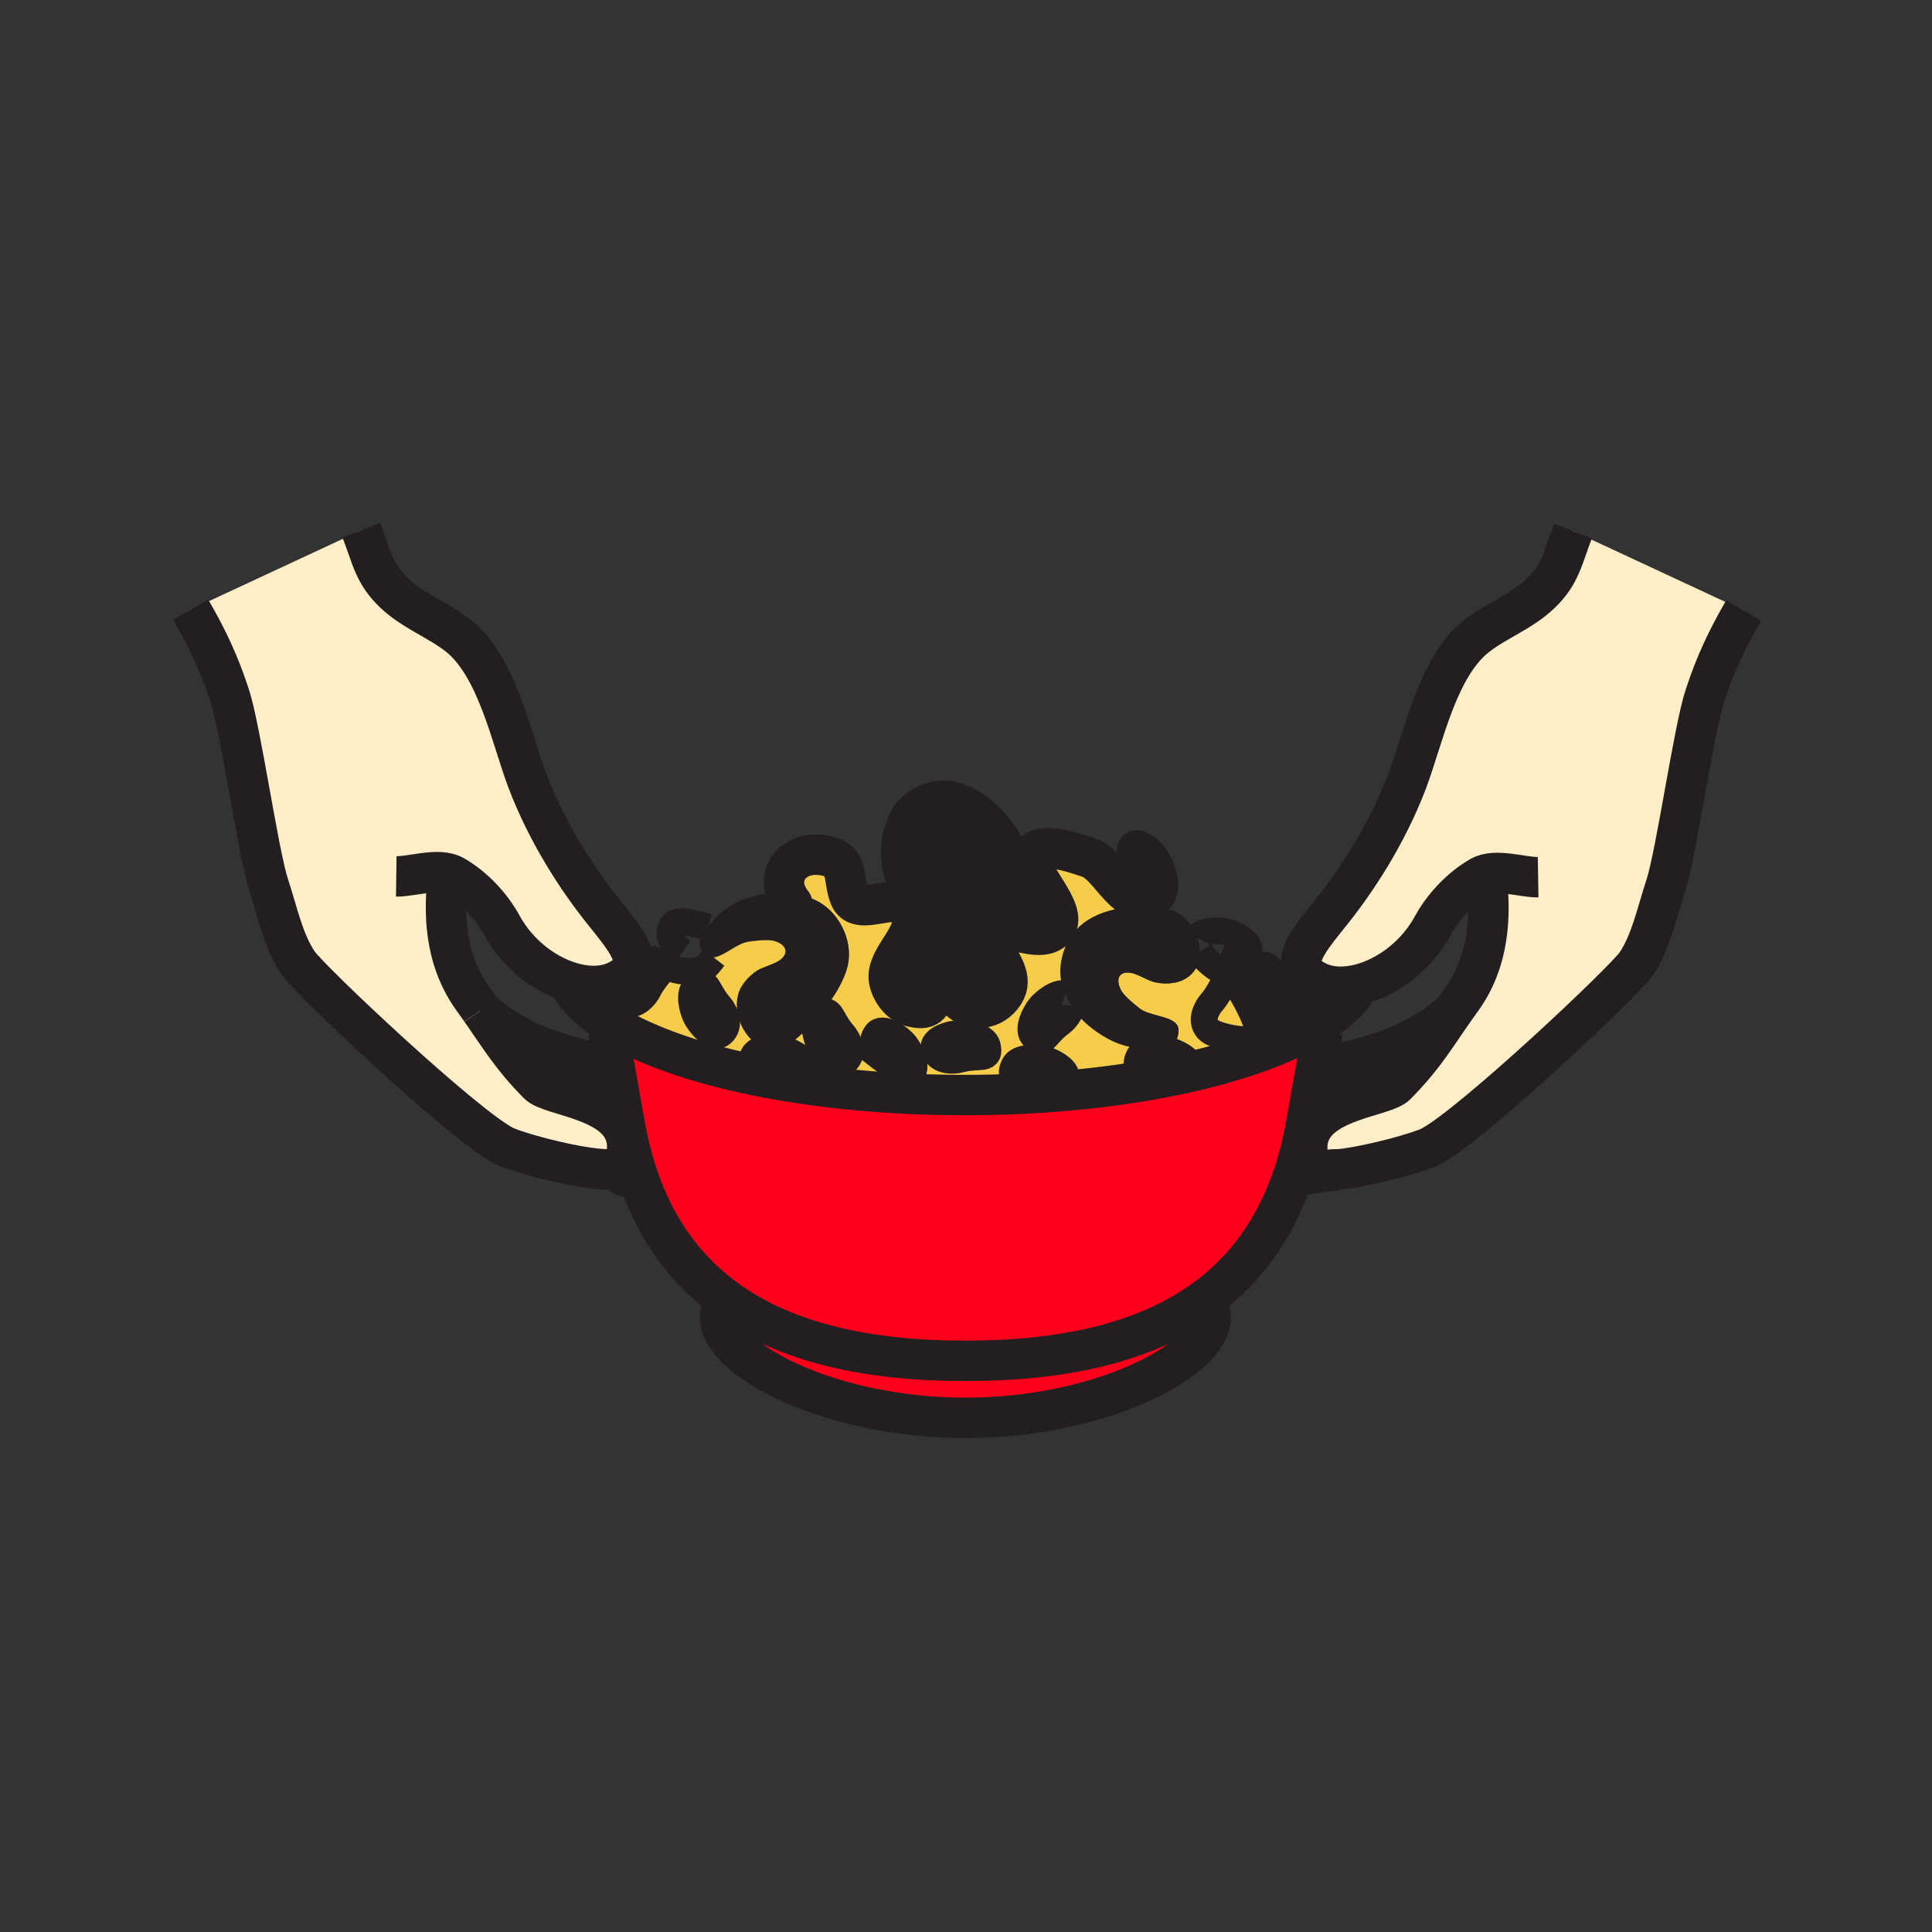 <svg xmlns="http://www.w3.org/2000/svg" width="850.394" height="850.394" viewBox="0 0 850.394 850.394" overflow="visible"><rect x="0" y="0" width="850.394" height="850.394" fill="#333333" stroke="none"/><path d="M543.81 433.35c-5.38-4.54-4.77 1.04-10.199 7.521-3.21 3.58-5.37 9.22-1.44 12.649 3.5 3.061 20.07 6.19 21.83 2.48 1.429-3.02-7.181-20.12-10.191-22.65zM513.7 462.2c-1.44-.28-3.65-.45-5.83-.26l-.05-.57c1.069-.101 2.16-.24 3.279-.44 5.03-.87 7.5-1.89 7.62-7.42.13-6.7-12.95-5.64-17.67-10.109 0 0-5.79-4.381-7.49-7.36-2.18-3.79-1.899-8.15 3.07-7.95 3.68.141 7.851 3.3 11.5 4.19 4.09 1.01 9.64.84 13.41-1.351 4.92-2.859 6.729-7.39 6.6-12.08 3.73 5.98 13.99 13.02 25.73 13.51 1.09 1.71 3.35 3.939 5.28 7.58 1.899 3.88 7 12.409 11.39 12.409l1.3 3.11c-12.77 6.45-29.18 12.01-48.26 16.35.08-.14.16-.29.24-.439 2.101-4.15-6.079-8.38-10.119-9.17z" fill="#f6cc4b"/><path d="M269.48 451.11c17.2 10.55 43.67 19.159 75.73 24.58 23.86 4.04 50.82 6.31 79.36 6.31 32.331 0 62.64-2.92 88.71-8.01 3.79 1.359 8.189 1.31 10.3-2.181 19.08-4.34 35.49-9.899 48.26-16.35 1.84-.93 3.601-1.88 5.29-2.84l5 1.41-2.52 14.14-3.11 17.5-2.15 12.05c-1.369 7.05-3.119 13.66-5.22 19.87-8.1 23.94-21.46 41.82-39.24 54.63C503.63 591.13 467.73 599 424.92 599h-.01c-42.8 0-78.69-7.86-104.95-26.78-21.64-15.56-36.74-38.649-43.76-71.029-.25-1.141-.48-2.29-.71-3.45l-2.25-12.61-3.03-17.02-2.51-14.08 1.78-2.921z" fill="#ff001c"/><path d="M527 412.86c.68 1.95 1.09 3.98 1.14 5.99-1.43-2.29-1.909-4.42-1.149-5.97-.001-.01.009-.01.009-.02z" fill="#231f20"/><path d="M528.14 418.85c.13 4.69-1.68 9.22-6.6 12.08-3.771 2.19-9.32 2.36-13.41 1.351-3.649-.891-7.82-4.05-11.5-4.19-4.97-.2-5.25 4.16-3.07 7.95 1.7 2.979 7.49 7.36 7.49 7.36 4.72 4.47 17.8 3.409 17.67 10.109-.12 5.53-2.59 6.55-7.62 7.42-1.119.2-2.21.34-3.279.44-9.7.88-17.21-2.12-22.71-5.61-6.261-3.96-10.13-7.59-13.551-13.229.061-1.32-.29-2.63-1.21-3.88a2.933 2.933 0 0 0-1.46-1.08c0-.021-.01-.03-.02-.051-4.97-10.319-1.05-24.33 8.02-31.209 7.21-5.47 17.38-7.44 26.311-7.33 5.38.06 10.31.88 13.87 2.14 4.029 1.42 8.04 6.23 9.93 11.74 0 .01-.01.01-.01.02-.761 1.549-.281 3.679 1.149 5.969z" fill="#231f20"/><path d="M250.07 432.04c-11.15-3.69-22.52-12.47-29.24-24.87-4.56-8.37-12.32-16.73-21.02-21.69-.52-.3-1.07-.55-1.64-.75l-1.23 2.83c-1.93 18.51.18 36.82 11.22 52.05 1.27 1.76 2.46 3.43 3.57 5.029l.01.011c8.59 12.29 13.33 20.46 24.96 32.279.03.04.08.09.12.13 5.53 5.61 35.45 6.69 38.92 24.221.63 3.16.4 6.84-.99 11.189-2.27 7.11-46.37-4.64-53.1-8.17-17.96-9.41-85.04-72.6-90.35-80.31-6.57-9.58-9.27-23.14-12.92-34.03-4.7-14.06-12.49-69.65-17.45-84.3-2.29-6.71-6.11-18.63-16.99-37.31l75.12-34.96c4.64 12.04 5.53 19.14 14.4 27.58 8.32 7.92 19.1 11.73 28.01 18.63 17.37 13.47 23.53 45.33 30.75 64.24 8.85 23.18 22.12 43.41 33.39 57.45 9.76 12.13 16.71 20.61 11.14 26.86-1.24 1.399-3.1 2.68-5.7 3.869-5.87 2.682-13.38 2.532-20.98.022z" fill="#ffeec8" class="aac-skin-fill"/><path d="M456.26 476.98c4.26 2.22 10.26 2.939 12.62-1.711 2.101-4.149-6.09-8.38-10.13-9.17-3.27-.649-10.56-.71-12.28 2.82-3.08 6.331 2.18 4.381 9.79 8.061zm-110.78-2.9c3.42.729 6.93.14 8.61-3.16 2.11-4.16-6.09-8.39-10.12-9.18 4-2.021 9.96-7.13 15.5-13.45-1.58 3.1-.02 8.75 1.22 11.38 1.76 3.71 7.87 10.62 11.38 7.55 3.92-3.43 1.75-9.06-1.45-12.649-5.29-6.32-4.87-11.771-9.82-7.83 6.35-7.58 11.86-16.59 12.72-24.07 1.3-11.31-6.09-23.83-16.99-27.38-3.92-1.29-7.29-2.05-10.56-2.33-3.6-9.61 4.43-18.22 15.97-16.56 12.48 1.79 8.71 10.12 12.08 18.29 2.91 7.03 12.63 1.96 19.83 2.31 1.92 2.97 4.46 5.89 7.82 8.61-.38 8.38-11.68 17.18-10.39 25.57.75 4.851 4.65 10.59 10.11 11.94 8.97 2.21 7.67-2.65 11.12-5.87 1.17-1.11 2.17-2.48 3.21-3.82l2.51.45c.63 1.851 1.42 3.62 2.71 5.061 4.87 5.42 13.27 6.449 18.791 1.01 7.289-7.181 2.27-13.46-1.011-20.02-11.7-23.58 14.55-2.85 24.42-10.1 9.53-7-10.12-23.58-9.14-31.83 1.02-8.68 17.85-3.04 25.31-.49 8.45 2.88 14.131 18.52 23.921 18.52l-.03 2.95c-8.931-.11-19.101 1.86-26.311 7.33-9.069 6.88-12.989 20.89-8.02 31.209.01.021.02.03.02.051-3.35-1.15-9.13 3.229-11.29 6-2.04 2.649-5.38 9.13-2.989 12.25 4.27 5.6 4.89.02 11.6-5.12 2.74-1.98 5.21-5.05 5.35-8.17 3.421 5.64 7.29 9.27 13.551 13.229 5.5 3.49 13.01 6.49 22.71 5.61l.05.57c-2.78.25-5.5 1.1-6.46 3.079-3.08 6.33 2.18 4.381 9.78 8.061.659.34 1.359.65 2.09.91-26.07 5.09-56.38 8.01-88.71 8.01-28.54 0-55.5-2.27-79.36-6.31l.268-1.611zm77.75-8.02c8.21-2.02 12.95.98 11.25-5.85-.95-3.81-8.091-5.27-11.431-5.31-4.12-.07-13 2.359-11.81 6.88 1.341 5.02 7.361 5.57 11.991 4.28zm-21.75 6.17c2.38-3.11-.95-9.601-2.99-12.24-2.53-3.25-9.99-8.66-12.76-4.91-3.09 4.18.26 9.229 4.14 12.03 6.72 5.15 7.33 10.73 11.61 5.12z" fill="#f6cc4b"/><path d="M650.01 386.8c-8.02 5.04-15.12 12.87-19.38 20.72-7.32 13.48-20.11 22.68-32.16 25.72-6.59 1.649-12.95 1.47-18.069-.87-14.23-6.5-6.5-15.88 5.439-30.73 11.271-14.04 24.54-34.26 33.391-57.45 7.22-18.9 13.38-50.77 30.76-64.24 8.899-6.89 19.68-10.71 28-18.62 8.87-8.45 9.76-15.55 14.399-27.59l75.13 34.96c-10.89 18.68-14.71 30.61-17 37.31-4.96 14.65-12.75 70.25-17.449 84.3-3.65 10.89-6.351 24.45-12.92 34.03-5.311 7.72-72.391 70.91-90.36 80.311-4.58 2.409-26.49 8.619-40.71 10.1.12-.2-3.38.03-6.05.3h-.011c-3.479-.069-5.829-.72-6.31-2.229-9.1-28.48 31.39-28.78 37.91-35.4.05-.05.09-.09.13-.14 11.64-11.83 16.38-20 24.97-32.29 1.12-1.601 2.3-3.26 3.57-5.021 11.03-15.24 13.15-33.54 11.22-52.06l-4.5-1.111z" fill="#ffeec8" class="aac-skin-fill"/><path d="M543.81 433.35c3.011 2.53 11.62 19.631 10.19 22.65-1.76 3.71-18.33.58-21.83-2.48-3.93-3.43-1.77-9.069 1.44-12.649 5.43-6.481 4.82-12.061 10.2-7.521z" fill="#f6cc4b"/><path d="M529.89 572.22c1.95 2.511 2.971 5.141 2.971 7.82 0 18.49-48.311 44.04-107.94 44.04-59.61 0-107.95-25.55-107.95-44.04 0-2.69 1.04-5.3 2.99-7.82C346.22 591.14 382.11 599 424.91 599h.01c42.81 0 78.71-7.87 104.97-26.78z" fill="#ff001c"/><path d="M470.35 438.65c.92 1.25 1.271 2.56 1.21 3.88a59.802 59.802 0 0 1-2.67-4.96c.57.19 1.06.54 1.46 1.08zM415.72 433.43c-1.04 1.34-2.04 2.71-3.21 3.82-3.45 3.22-2.15 8.08-11.12 5.87-5.46-1.351-9.36-7.09-10.11-11.94-1.29-8.39 10.01-17.189 10.39-25.57.11.09.23.18.34.27 4.01 3.17 6.41 4.32 10.62.74 5.09-4.37-4.43-13.43-4.24-19.92 0 0-.59-7.24.49-10.49 1.39-4.15 4.81-6.85 7.98-3 2.34 2.83 2.77 8.04 4.53 11.35 1.99 3.71 5.82 7.77 9.95 9.12 11.04 3.59 18.61-7.08 19.87-16.09l2.79.41c-.98 8.25 18.67 24.83 9.14 31.83-9.87 7.25-36.12-13.48-24.42 10.1 3.28 6.56 8.3 12.839 1.011 20.02-5.521 5.439-13.92 4.41-18.791-1.01-1.29-1.44-2.08-3.21-2.71-5.061l-2.51-.449z" fill="#231f20"/><path d="M450.6 370.46c.801 1.96.98 4.47.61 7.13-1.26 9.01-8.83 19.68-19.87 16.09-4.13-1.35-7.96-5.41-9.95-9.12-1.76-3.31-2.19-8.52-4.53-11.35-3.17-3.85-6.59-1.15-7.98 3-1.08 3.25-.49 10.49-.49 10.49-.19 6.49 9.33 15.55 4.24 19.92-4.21 3.58-6.61 2.43-10.62-.74-.11-.09-.23-.18-.34-.27.1-1.9-.37-3.77-1.67-5.61-1.49-2.12-3.67-2.88-6.15-3-3.08-4.75-4.57-9.62-5.3-13.96-1.55-9.25-.93-15.3 2.77-24.25 4.39-10.58 17.46-17 28.63-14.82 14.23 2.76 26.82 17.2 30.65 26.49z" fill="#231f20"/><path d="M400 400c1.3 1.84 1.77 3.71 1.67 5.61-3.36-2.72-5.9-5.64-7.82-8.61 2.48.12 4.66.88 6.15 3zM345.97 392.96c3.27.28 6.64 1.04 10.56 2.33 10.9 3.55 18.29 16.07 16.99 27.38-.86 7.48-6.37 16.49-12.72 24.07-.12.1-.25.21-.39.319-.4.341-.71.75-.94 1.23-5.54 6.32-11.5 11.43-15.5 13.45-1.78-.351-4.73-.53-7.33-.05-7.26-2.881-14.41-13.021-11.8-23.82 1.03-4.23 4.77-8.351 8.32-10.62 3.17-2.01 8.33-2.84 10.97-5.4 3.58-3.45.63-6.67-3.6-7.72-3.34-.84-10.5.32-10.5.32-5.05.24-11.2 6.47-15.91 6.98 2.53-3.26 5.42-7.43 3.88-9.43-.89-1.14-3.51-2.56-6.66-3.75 6.26-8.56 14.11-12.2 20.79-13.86 5.22-1.299 9.45-1.799 13.84-1.429z" fill="#231f20"/><path d="M360.41 447.06c.14-.109.27-.22.39-.319-.44.52-.88 1.04-1.33 1.55.23-.481.54-.891.94-1.231z" fill="#231f20"/><path d="M345.48 474.08l-.27 1.61c-32.06-5.421-58.53-14.03-75.73-24.58-9.51-5.83-16.18-12.261-19.41-19.07 7.6 2.51 15.11 2.66 20.98-.021 2.6-1.189 4.46-2.47 5.7-3.869l.06.05c-2.75 3.319-6.31 10.979-2.33 12.979 4.65 2.34 9.05-1.8 11.16-6.109 3.36-6.37 7.77-8.431 5.15-10.93 6.91 4.06 17.29 5.129 21.16.07.58-.76 1.35-1.72 2.17-2.78 4.71-.51 10.86-6.74 15.91-6.98 0 0 7.16-1.16 10.5-.32 4.23 1.05 7.18 4.27 3.6 7.72-2.64 2.56-7.8 3.39-10.97 5.4-3.55 2.27-7.29 6.39-8.32 10.62-2.61 10.8 4.54 20.939 11.8 23.82-2.21.39-4.17 1.25-4.96 2.869-3.08 6.33 2.18 4.381 9.79 8.061 1.23.64 2.61 1.16 4.01 1.46zm-27.82-19.26c3.94-3.44 1.76-9.08-1.43-12.66-5.44-6.48-4.85-12.05-10.22-7.51-3 2.529-1.15 9.59.28 12.6 1.76 3.71 7.87 10.62 11.37 7.57z" fill="#f6cc4b"/><path d="M343.97 461.74c-2.17 1.09-4.76.979-7.33-.05 2.6-.48 5.55-.3 7.33.05zM318 412c1.54 2-1.35 6.17-3.88 9.43-1.34.15-2.57-.17-3.62-1.22-3.91-3.91-2.94-6.4-.09-10.64.31-.45.62-.9.93-1.32 3.15 1.19 5.77 2.61 6.66 3.75z" fill="#231f20"/><g fill="none" stroke="#231f20"><path d="M692.39 233.74c-4.64 12.04-5.529 19.14-14.399 27.59-8.32 7.91-19.101 11.73-28 18.62-17.38 13.47-23.54 45.34-30.76 64.24-8.851 23.19-22.12 43.41-33.391 57.45-11.939 14.85-19.67 24.23-5.439 30.73 5.119 2.34 11.479 2.52 18.069.87 12.05-3.04 24.84-12.24 32.16-25.72 4.26-7.85 11.36-15.68 19.38-20.72.54-.33 1.08-.66 1.62-.97 6.62-3.79 18.43.39 25.4.28M583.03 515.05c1.76.04 3.81-.069 6.05-.3 14.22-1.48 36.13-7.69 40.71-10.1 17.97-9.4 85.05-72.591 90.36-80.311 6.569-9.58 9.27-23.14 12.92-34.03 4.699-14.05 12.489-69.65 17.449-84.3 2.29-6.7 6.11-18.63 17-37.31" stroke-width="17.789"/><path d="M654.51 387.91c1.931 18.52-.189 36.82-11.22 52.06a416.595 416.595 0 0 0-3.57 5.021c-8.59 12.29-13.33 20.46-24.97 32.29-.04.05-.08.09-.13.14-6.521 6.62-47.01 6.92-37.91 35.4.48 1.51 2.83 2.16 6.31 2.229" stroke-width="17.789"/><path d="M577.06 485.77c2.95-.739 5.4-1.319 6.9-1.89l30.39-6.99M580.35 515.4c.471-.101 1.49-.221 2.67-.351h.011c2.67-.27 6.17-.5 6.05-.3-.15.22-4.76.98-19.95 2.84M584.12 468.97c30.8-5.09 47.13-15.899 55.6-23.979M159.06 233.39c4.64 12.04 5.53 19.14 14.4 27.58 8.32 7.92 19.1 11.73 28.01 18.63 17.37 13.47 23.53 45.33 30.75 64.24 8.85 23.18 22.12 43.41 33.39 57.45 9.76 12.13 16.71 20.61 11.14 26.86-1.24 1.399-3.1 2.68-5.7 3.869-5.87 2.681-13.38 2.53-20.98.021-11.15-3.69-22.52-12.47-29.24-24.87-4.56-8.37-12.32-16.73-21.02-21.69-.52-.3-1.07-.55-1.64-.75-6.79-2.41-17.33 1.12-23.75 1.03" stroke-width="17.789"/><path d="M211.74 444.65c8.59 12.29 13.33 20.46 24.96 32.279.03.04.08.09.12.13 5.53 5.61 35.45 6.69 38.92 24.221.63 3.16.4 6.84-.99 11.189-2.27 7.11-46.37-4.64-53.1-8.17-17.96-9.41-85.04-72.6-90.35-80.31-6.57-9.58-9.27-23.14-12.92-34.03-4.7-14.06-12.49-69.65-17.45-84.3-2.29-6.71-6.11-18.63-16.99-37.31" stroke-width="17.789"/><path d="M196.94 387.56c-1.93 18.51.18 36.82 11.22 52.05 1.27 1.76 2.46 3.43 3.57 5.029M274.38 485.41c-.39-.101-.77-.19-1.14-.28-2.43-.6-4.44-1.1-5.75-1.59l-30.38-7.01M271.11 515.04c6.09 1.27.74 2.29 4.89 2.96M267.33 468.62c-30.78-5.101-47.12-15.9-55.59-23.97l-.01-.011" stroke-width="17.789"/><path d="M424.91 599c-42.8 0-78.69-7.86-104.95-26.78-21.64-15.56-36.74-38.649-43.76-71.029-.25-1.141-.48-2.29-.71-3.45l-2.25-12.61-3.03-17.02-2.51-14.08M569.13 517.59c2.101-6.21 3.851-12.82 5.22-19.87l2.15-12.05 3.11-17.5 2.52-14.14M424.91 599h.01c42.811 0 78.71-7.87 104.97-26.78 17.78-12.81 31.141-30.689 39.24-54.63" stroke-width="17.789"/><path d="M529.87 572.2l.02.02c1.95 2.511 2.971 5.141 2.971 7.82 0 18.49-48.311 44.04-107.94 44.04-59.61 0-107.95-25.55-107.95-44.04 0-2.69 1.04-5.3 2.99-7.82" stroke-width="17.789"/><path d="M370.62 454.57c-5.29-6.32-4.87-11.771-9.82-7.83-.12.1-.25.21-.39.319-.4.341-.71.75-.94 1.23-1.58 3.1-.02 8.75 1.22 11.38 1.76 3.71 7.87 10.62 11.38 7.55 3.92-3.429 1.75-9.059-1.45-12.649M389.87 467.11c6.72 5.149 7.33 10.729 11.61 5.12 2.38-3.11-.95-9.601-2.99-12.24-2.53-3.25-9.99-8.66-12.76-4.91-3.09 4.18.26 9.23 4.14 12.03zM316.23 442.16c-5.44-6.48-4.85-12.05-10.22-7.51-3 2.529-1.15 9.59.28 12.6 1.76 3.71 7.87 10.62 11.37 7.57 3.94-3.44 1.76-9.08-1.43-12.66zM285.64 435.07c3.36-6.37 7.77-8.431 5.15-10.93-.45-.43-1.12-.88-2.05-1.37-3.47-1.82-9.3 2.56-11.56 5.01-.12.13-.24.27-.37.42-2.75 3.319-6.31 10.979-2.33 12.979 4.65 2.341 9.05-1.799 11.16-6.109M311.34 408.25c-5.79-2.2-13.35-3.64-15.14-1.21-3.09 4.19.25 9.23 4.14 12.04" stroke-width="11.859"/><path d="M288.74 422.77c.64.49 1.32.95 2.05 1.37 6.91 4.06 17.29 5.129 21.16.07.58-.76 1.35-1.72 2.17-2.78M423.23 466.06c8.21-2.02 12.95.98 11.25-5.85-.95-3.81-8.091-5.27-11.431-5.31-4.12-.07-13 2.359-11.81 6.88 1.341 5.02 7.361 5.57 11.991 4.28zM456.26 476.98c-7.609-3.681-12.87-1.73-9.79-8.061 1.721-3.53 9.011-3.47 12.28-2.82 4.04.79 12.23 5.021 10.13 9.17-2.36 4.651-8.36 3.931-12.62 1.711zM511.19 473.08c-7.601-3.68-12.86-1.73-9.78-8.061.96-1.979 3.68-2.829 6.46-3.079 2.18-.19 4.39-.021 5.83.26 4.04.79 12.22 5.02 10.12 9.17-.08.149-.16.3-.24.439-2.11 3.49-6.51 3.54-10.3 2.181-.73-.26-1.43-.57-2.09-.91M471.56 442.53c-.14 3.12-2.609 6.189-5.35 8.17M466.21 450.7c-6.71 5.14-7.33 10.72-11.6 5.12-2.391-3.12.949-9.601 2.989-12.25 2.16-2.771 7.94-7.15 11.29-6M527 412.86c1.74-3.52 9-3.46 12.27-2.81 4.03.79 12.23 5.02 10.12 9.18-2.35 4.65-8.35 3.93-12.62 1.7M560 432c-2.07.34-4.12.45-6.13.36-11.74-.49-22-7.53-25.73-13.51M341.47 472.62c-7.61-3.68-12.87-1.73-9.79-8.061.79-1.619 2.75-2.479 4.96-2.869 2.6-.48 5.55-.301 7.33.05 4.03.79 12.23 5.02 10.12 9.18-1.68 3.3-5.19 3.89-8.61 3.16-1.4-.3-2.78-.82-4.01-1.46M533.61 440.87c5.43-6.48 4.819-12.061 10.199-7.521 3.011 2.53 11.62 19.631 10.19 22.65-1.76 3.71-18.33.58-21.83-2.48-3.929-3.429-1.769-9.069 1.441-12.649z" stroke-width="11.859"/><path d="M559.15 439.94c-1.931-3.641-4.19-5.87-5.28-7.58-1.17-1.811-1.03-3.03 2.17-4.71 3.479-1.82 9.32 2.55 11.57 5.02 2.77 3.03 8.569 17.22 4.39 19.33-.47.24-.96.35-1.46.35-4.39 0-9.49-8.53-11.39-12.41" stroke-width="11.859"/><path d="M600.37 428.71a24.573 24.573 0 0 1-1.9 4.53c-3.729 6.95-11.069 13.49-21.34 19.38-1.689.96-3.45 1.91-5.29 2.84-12.77 6.45-29.18 12.01-48.26 16.35-3.35.771-6.79 1.49-10.3 2.181-26.07 5.09-56.38 8.01-88.71 8.01-28.54 0-55.5-2.27-79.36-6.31-32.06-5.421-58.53-14.03-75.73-24.58-9.51-5.83-16.18-12.261-19.41-19.07-.31-.66-.59-1.32-.84-1.99" stroke-width="17.789"/><path d="M418.23 433.88c.63 1.851 1.42 3.62 2.71 5.061 4.87 5.42 13.27 6.449 18.791 1.01 7.289-7.181 2.27-13.46-1.011-20.02-11.7-23.58 14.55-2.85 24.42-10.1 9.53-7-10.12-23.58-9.14-31.83 1.02-8.68 17.85-3.04 25.31-.49 8.45 2.88 14.131 18.52 23.921 18.52.25 0 .51-.01.77-.03 11.01-.92 4.02-19.21-3.45-21.71M348.72 397.73c-1.26-1.59-2.16-3.19-2.75-4.77-3.6-9.61 4.43-18.22 15.97-16.56 12.48 1.79 8.71 10.12 12.08 18.29 2.91 7.03 12.63 1.96 19.83 2.31 2.48.12 4.66.88 6.15 3 1.3 1.84 1.77 3.71 1.67 5.61-.38 8.38-11.68 17.18-10.39 25.57.75 4.851 4.65 10.59 10.11 11.94 8.97 2.21 7.67-2.65 11.12-5.87 1.17-1.11 2.17-2.48 3.21-3.82l.45-.569" stroke-width="17.789" stroke-linecap="round" stroke-linejoin="round"/></g><path fill="none" d="M0 0h850.394v850.394H0z"/><path fill="none" stroke="#231f20" stroke-width="17.789" stroke-linecap="round" stroke-linejoin="round" d="M552 430l4.04-2.35"/></svg>